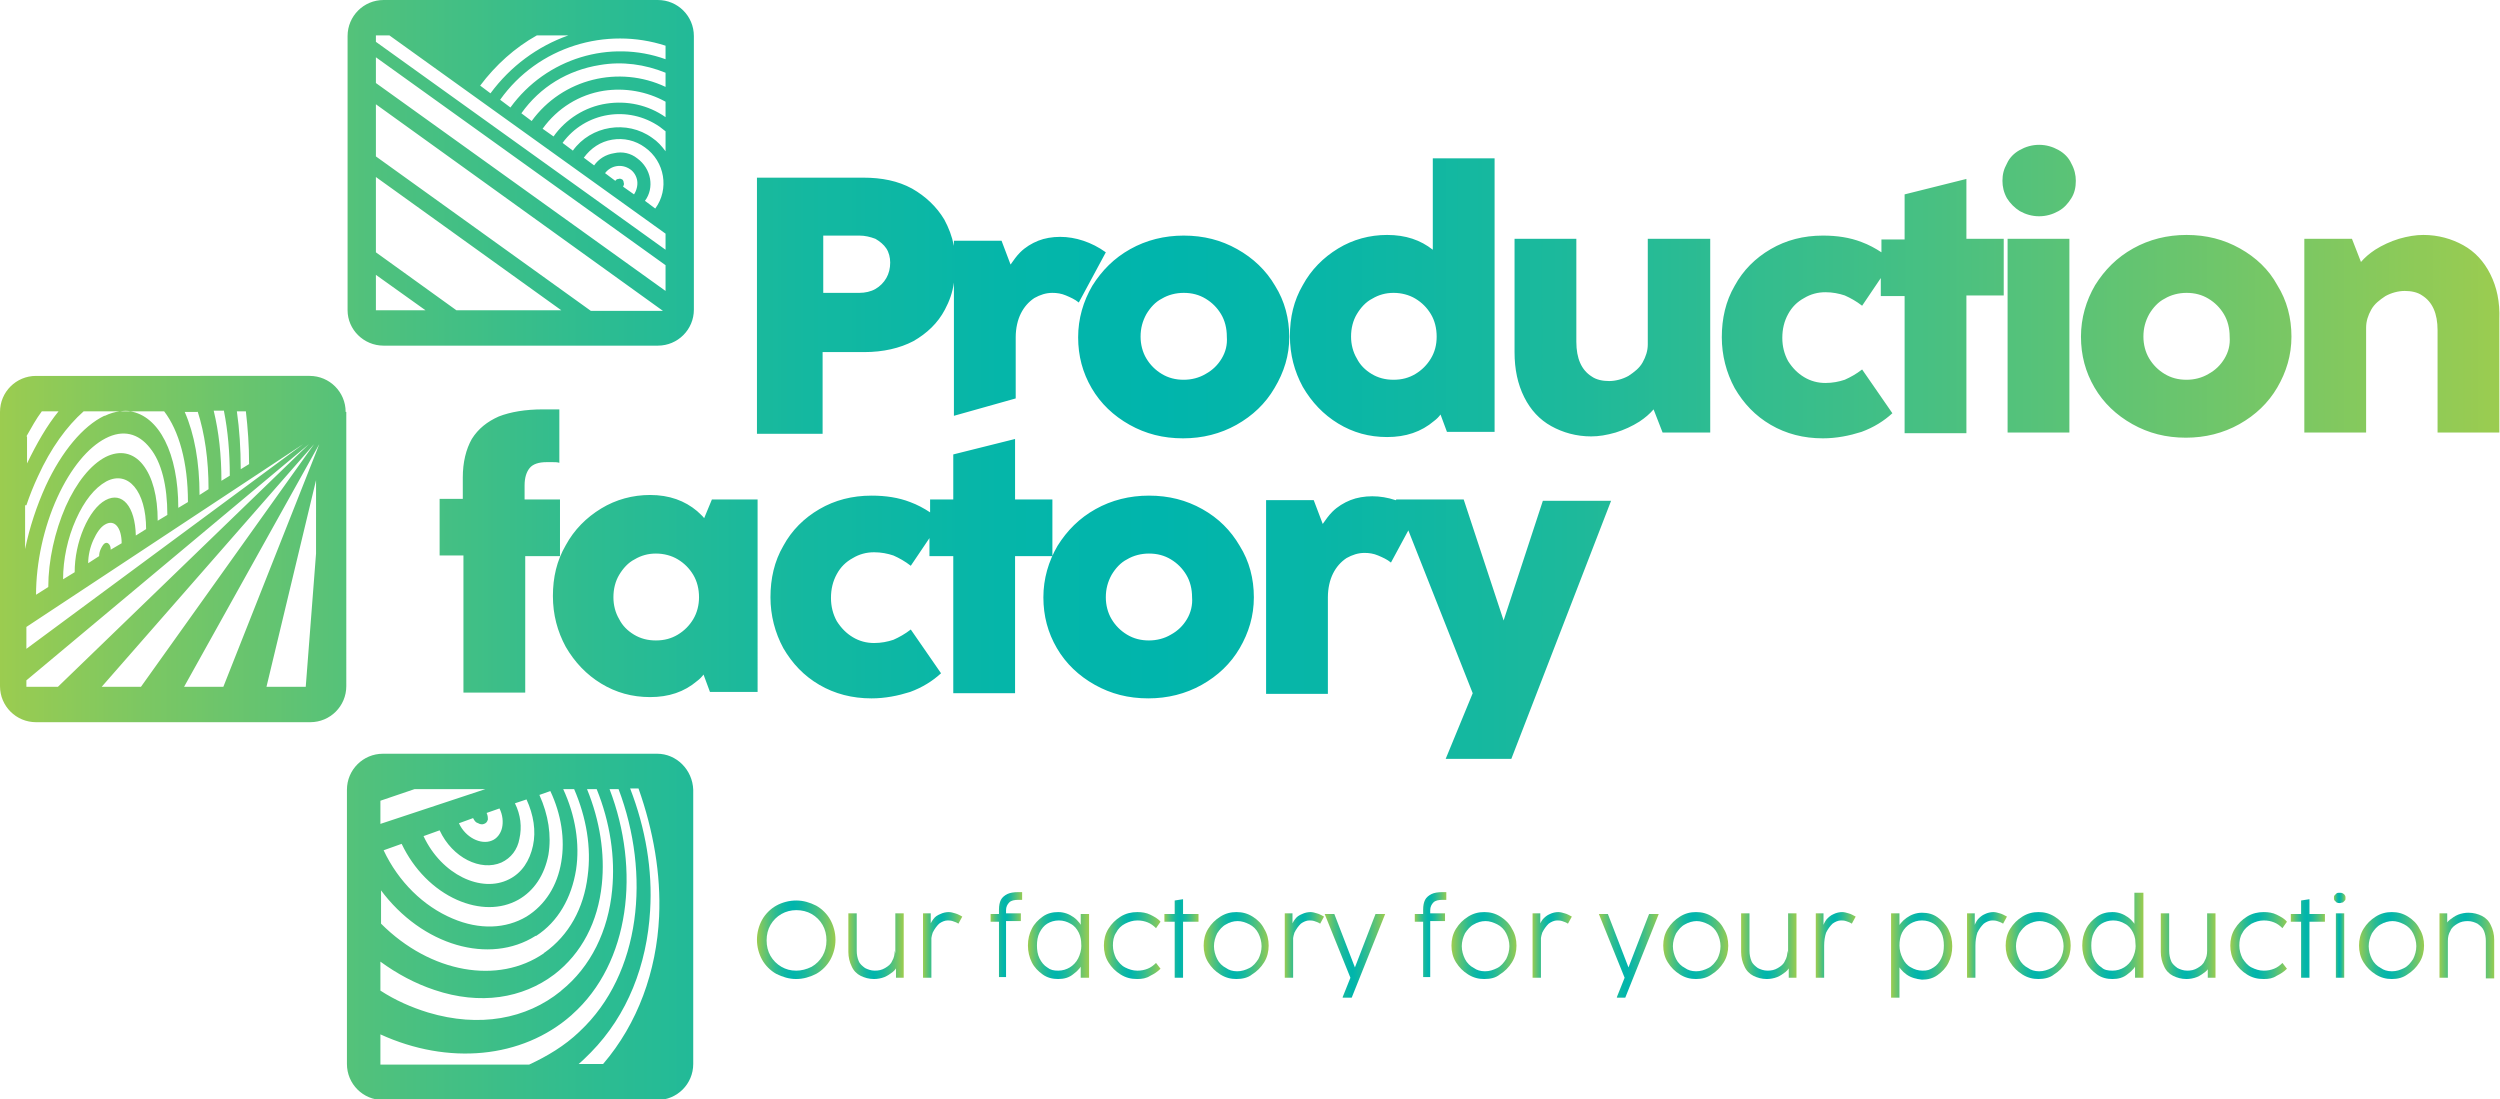 <svg xmlns="http://www.w3.org/2000/svg" xmlns:xlink="http://www.w3.org/1999/xlink" id="Calque_1" x="0px" y="0px" viewBox="0 0 388.4 170.8" style="enable-background:new 0 0 388.4 170.8;" xml:space="preserve">
<style type="text/css">
	.st0{fill:url(#SVGID_1_);}
	.st1{fill:url(#SVGID_2_);}
	.st2{fill:url(#SVGID_3_);}
	.st3{fill:url(#SVGID_4_);}
	.st4{fill:url(#SVGID_5_);}
	.st5{fill:url(#SVGID_6_);}
	.st6{fill:url(#SVGID_7_);}
	.st7{fill:url(#SVGID_8_);}
	.st8{fill:url(#SVGID_9_);}
	.st9{fill:url(#SVGID_10_);}
	.st10{fill:url(#SVGID_11_);}
	.st11{fill:url(#SVGID_12_);}
	.st12{fill:url(#SVGID_13_);}
	.st13{fill:url(#SVGID_14_);}
	.st14{fill:url(#SVGID_15_);}
	.st15{fill:url(#SVGID_16_);}
	.st16{fill:url(#SVGID_17_);}
	.st17{fill:url(#SVGID_18_);}
	.st18{fill:url(#SVGID_19_);}
	.st19{fill:url(#SVGID_20_);}
	.st20{fill:url(#SVGID_21_);}
	.st21{fill:url(#SVGID_22_);}
	.st22{fill:url(#SVGID_23_);}
	.st23{fill:url(#SVGID_24_);}
	.st24{fill:url(#SVGID_25_);}
	.st25{fill:url(#SVGID_26_);}
	.st26{fill:url(#SVGID_27_);}
	.st27{fill:url(#SVGID_28_);}
</style>
<g>
	<g>
		<linearGradient id="SVGID_1_" gradientUnits="userSpaceOnUse" x1="0" y1="85.423" x2="388.403" y2="85.423">
			<stop offset="0" style="stop-color:#9BCC50"></stop>
			<stop offset="5.897012e-02" style="stop-color:#7BC763"></stop>
			<stop offset="0.151" style="stop-color:#4FC17D"></stop>
			<stop offset="0.239" style="stop-color:#2DBC91"></stop>
			<stop offset="0.323" style="stop-color:#14B8A0"></stop>
			<stop offset="0.4" style="stop-color:#05B6A9"></stop>
			<stop offset="0.463" style="stop-color:#00B5AC"></stop>
			<stop offset="0.528" style="stop-color:#08B6A7"></stop>
			<stop offset="0.629" style="stop-color:#1DB99B"></stop>
			<stop offset="0.752" style="stop-color:#41BF86"></stop>
			<stop offset="0.893" style="stop-color:#71C669"></stop>
			<stop offset="1" style="stop-color:#9BCC50"></stop>
		</linearGradient>
		<path class="st0" d="M311.9,67.2h9.6V37.1h-9.6V67.2z M305.5,27.8l-9.6,2.4v7h-3.6v2c-0.9-0.6-2-1.2-3.1-1.6c-1.8-0.7-3.8-1-6-1    c-3,0-5.7,0.7-8.1,2.1c-2.4,1.4-4.3,3.3-5.6,5.7c-1.4,2.4-2,5.1-2,8c0,2.8,0.7,5.5,2,7.9c1.4,2.4,3.2,4.3,5.6,5.7    c2.4,1.4,5.1,2.1,8.1,2.1c2.1,0,4.1-0.4,6-1c1.9-0.7,3.5-1.7,4.8-2.9l-4.7-6.8c-0.9,0.7-1.8,1.2-2.7,1.6c-0.9,0.3-1.9,0.5-3,0.5    c-1.2,0-2.3-0.3-3.3-0.9c-1-0.6-1.8-1.4-2.5-2.5c-0.6-1.1-0.9-2.3-0.9-3.6c0-1.4,0.3-2.6,0.9-3.7c0.6-1.1,1.4-1.9,2.5-2.5    c1-0.6,2.1-0.9,3.3-0.9c1.1,0,2.1,0.2,3,0.5c0.9,0.4,1.8,0.9,2.7,1.6l2.9-4.3v2.8h3.7v21.3h9.6V45.9h5.8v-8.8h-5.8V27.8z     M386.9,42.6c-1-2-2.4-3.5-4.2-4.5c-1.8-1-3.9-1.6-6.2-1.6c-1.2,0-2.4,0.2-3.8,0.6c-1.3,0.4-2.6,1-3.7,1.7    c-0.9,0.6-1.6,1.2-2.2,1.9l-1.4-3.6H358v30.1h9.6V50.9c0-1,0.3-1.9,0.8-2.8c0.5-0.9,1.3-1.5,2.2-2.1c0.9-0.5,2-0.8,3-0.8    c1,0,2,0.2,2.7,0.7c0.8,0.5,1.4,1.2,1.8,2.1c0.4,0.9,0.6,2,0.6,3.3v15.9h9.6V49.6C388.4,46.9,387.9,44.6,386.9,42.6z M127.9,54.7    h6.4c2.9,0,5.5-0.6,7.6-1.7c2.1-1.2,3.8-2.8,4.9-4.9c0.7-1.3,1.2-2.7,1.4-4.2v20.7l9.6-2.7v-9.5c0-1.4,0.3-2.7,0.8-3.7    c0.5-1,1.2-1.8,2.1-2.4c0.9-0.5,1.8-0.8,2.8-0.8c0.7,0,1.4,0.1,2.1,0.4c0.7,0.3,1.4,0.6,2,1.1l4.2-7.8c-1.1-0.8-2.3-1.4-3.5-1.8    c-1.2-0.4-2.4-0.6-3.6-0.6c-1.2,0-2.4,0.2-3.4,0.6c-1,0.4-2,1-2.8,1.8c-0.6,0.6-1,1.2-1.5,1.9l-1.4-3.7h-7.4v0.8    c-0.3-1.5-0.8-2.8-1.5-4.1c-1.2-2-2.9-3.6-5-4.8c-2.2-1.2-4.7-1.7-7.6-1.7h-16.5v39.8h10.2V54.7z M127.9,36.6h5.6    c0.9,0,1.7,0.2,2.5,0.5c0.7,0.4,1.3,0.9,1.7,1.5s0.6,1.4,0.6,2.2c0,0.9-0.2,1.7-0.6,2.4c-0.4,0.7-1,1.3-1.7,1.7    c-0.7,0.4-1.6,0.6-2.5,0.6h-5.6V36.6z M207.9,65.8c2.3,1.4,4.8,2.1,7.6,2.1c2.9,0,5.3-0.8,7.3-2.5c0.4-0.3,0.7-0.6,1-1l1,2.7h7.4    V24.6h-9.6v14.2c-1.9-1.5-4.2-2.3-7.1-2.3c-2.7,0-5.3,0.7-7.6,2.1c-2.3,1.4-4.2,3.3-5.5,5.7c-1.4,2.4-2,5-2,7.9    c0,2.9,0.7,5.5,2,7.9C203.8,62.5,205.6,64.4,207.9,65.8z M210.8,48.8c0.6-1,1.4-1.9,2.4-2.4c1-0.6,2.1-0.9,3.3-0.9    c1.2,0,2.4,0.3,3.4,0.9c1,0.6,1.8,1.4,2.4,2.4c0.6,1,0.9,2.2,0.9,3.5c0,1.3-0.3,2.4-0.9,3.4c-0.6,1-1.4,1.8-2.4,2.4    c-1,0.6-2.1,0.9-3.4,0.9c-1.3,0-2.4-0.3-3.4-0.9c-1-0.6-1.8-1.4-2.3-2.4c-0.6-1-0.9-2.2-0.9-3.4C209.9,51,210.2,49.8,210.8,48.8z     M319.8,23.3c-0.9-0.5-1.9-0.8-3-0.8c-1.1,0-2.1,0.3-3,0.8c-0.9,0.5-1.6,1.2-2,2.1c-0.5,0.9-0.7,1.7-0.7,2.7    c0,0.9,0.2,1.8,0.7,2.7c0.5,0.8,1.2,1.5,2,2c0.9,0.5,1.9,0.8,3,0.8c1.1,0,2.1-0.3,3-0.8c0.9-0.5,1.5-1.2,2-2    c0.5-0.8,0.7-1.7,0.7-2.7c0-0.9-0.2-1.8-0.7-2.7C321.4,24.5,320.7,23.8,319.8,23.3z M256,53.5c0,1-0.3,1.9-0.8,2.8    c-0.5,0.9-1.3,1.5-2.2,2.1c-0.9,0.5-2,0.8-3,0.8c-1,0-2-0.2-2.7-0.7c-0.8-0.5-1.4-1.2-1.8-2.1c-0.4-0.9-0.6-2-0.6-3.3V37.1h-9.6    v17.6c0,2.7,0.5,5,1.5,7c1,2,2.4,3.5,4.2,4.5c1.8,1,3.9,1.6,6.2,1.6c1.2,0,2.4-0.2,3.8-0.6c1.3-0.4,2.6-1,3.7-1.7    c0.9-0.6,1.6-1.2,2.2-1.9l1.4,3.6h7.4V37.1H256V53.5z M348,38.6c-2.5-1.4-5.2-2.1-8.3-2.1c-3,0-5.8,0.7-8.3,2.1    c-2.5,1.4-4.4,3.3-5.9,5.7c-1.4,2.4-2.2,5.1-2.2,8c0,2.9,0.7,5.5,2.1,7.9c1.4,2.4,3.4,4.3,5.9,5.7c2.5,1.4,5.2,2.1,8.3,2.1    c3,0,5.8-0.7,8.3-2.1c2.5-1.4,4.5-3.3,5.9-5.7c1.4-2.4,2.2-5,2.2-7.9c0-2.9-0.7-5.6-2.2-8C352.5,41.9,350.5,40,348,38.6z     M345.6,55.7c-0.6,1-1.4,1.8-2.5,2.4c-1,0.6-2.2,0.9-3.4,0.9c-1.3,0-2.4-0.3-3.4-0.9c-1-0.6-1.8-1.4-2.4-2.4    c-0.6-1-0.9-2.2-0.9-3.4c0-1.3,0.3-2.4,0.9-3.5c0.6-1,1.4-1.9,2.4-2.4c1-0.6,2.2-0.9,3.4-0.9c1.3,0,2.4,0.3,3.4,0.9    c1,0.6,1.8,1.4,2.4,2.4c0.6,1,0.9,2.2,0.9,3.5C346.5,53.6,346.2,54.7,345.6,55.7z M81.6,107.7V86.4h5.4v-8.8h-5.5v-2.2    c0-1.2,0.3-2.1,0.8-2.7c0.5-0.6,1.4-0.9,2.6-0.9c0.3,0,0.6,0,1,0c0.3,0,0.7,0,1,0.1v-8.3c-0.5,0-0.9,0-1.2,0c-0.3,0-0.8,0-1.3,0    c-2.8,0-5.1,0.4-6.9,1.1c-1.8,0.8-3.2,1.9-4.2,3.5c-0.9,1.6-1.4,3.6-1.4,6v3.3h-3.6v8.8H72v21.3H81.6z M59.6,53.7h42.6    c3.1,0,5.6-2.5,5.6-5.6V5.6c0-3.1-2.5-5.6-5.6-5.6H59.6C56.5,0,54,2.5,54,5.6v42.6C54,51.2,56.5,53.7,59.6,53.7z M103.4,33.7    L103.4,33.7C103.4,33.7,103.4,33.7,103.4,33.7L103.4,33.7z M103.4,23.5c-0.6-0.8-1.2-1.5-2.1-2.1c-3.9-2.8-9.5-1.9-12.3,2    l-1.6-1.2c3.5-4.8,10.2-5.9,15.1-2.5c0.3,0.2,0.6,0.5,0.9,0.7V23.5z M99,24.6c-1-0.8-2.3-1.1-3.6-0.8c-1.3,0.2-2.4,0.9-3.1,1.9    l-1.6-1.2c1.1-1.5,2.6-2.5,4.4-2.8c1.8-0.3,3.6,0.1,5.1,1.2c3.1,2.2,3.8,6.5,1.6,9.5l-1.6-1.2C101.7,29.2,101.2,26.2,99,24.6z     M96.7,27.9c-0.2-0.1-0.4-0.2-0.6-0.1c-0.2,0-0.4,0.1-0.5,0.3l-1.6-1.2c0.9-1.2,2.6-1.5,3.9-0.6c0.6,0.4,1,1.1,1.1,1.8    c0.1,0.7-0.1,1.5-0.5,2.1L96.8,29c0.1-0.2,0.2-0.4,0.1-0.6C96.9,28.2,96.8,28,96.7,27.9z M103.4,18.2c-2.7-1.9-6-2.6-9.2-2.1    c-3.3,0.5-6.3,2.4-8.2,5.1L84.3,20c2.3-3.2,5.7-5.3,9.5-5.9c3.3-0.5,6.7,0.1,9.6,1.7V18.2z M103.4,13.5c-7.2-3.4-16-1.3-20.8,5.3    L81,17.6c2.9-4.1,7.2-6.7,12.2-7.5c3.5-0.6,7-0.1,10.2,1.2V13.5z M103.4,7.1v2.1c-8.6-3.1-18.5-0.2-24.1,7.5l-1.6-1.2    C83.6,7.2,94.2,4.1,103.4,7.1z M83.4,5.5h4.9c-4.8,1.7-9,4.8-12.1,9l-1.6-1.2C77,10.1,80,7.4,83.4,5.5z M58.4,5.5h2.1l42.9,30.8    v2.5l-45-32.3V5.5z M58.4,8.9l45,32.3v4l-45-32.3V8.9z M58.4,16.2l44.6,32.1H91.8l-33.4-24V16.2z M58.4,27.5l28.8,20.7H70.9    l-12.5-9V27.5z M58.4,42.7l7.7,5.5h-7.7V42.7z M102.1,117.1H59.5c-3.1,0-5.6,2.5-5.6,5.6v42.6c0,3.1,2.5,5.6,5.6,5.6h42.6    c3.1,0,5.6-2.5,5.6-5.6v-42.6C107.6,119.6,105.1,117.1,102.1,117.1z M85.5,122.9c1.7,3.6,2.3,7.5,1.7,11c-0.6,3.7-2.5,6.7-5.4,8.5    c-3.2,1.9-7.3,2.1-11.5,0.3c-4.5-1.9-8.4-5.7-10.7-10.6l2.8-1c1.9,4,5,7.1,8.6,8.7c3.4,1.5,6.8,1.5,9.5,0c2.5-1.4,4.1-3.9,4.7-7    c0.5-3,0-6.2-1.4-9.3L85.5,122.9z M80,124.8l1.8-0.6c1.1,2.4,1.5,4.9,1,7.2c-0.5,2.3-1.7,4.2-3.7,5.2c0,0,0,0,0,0    c-4.3,2.2-10.5-0.7-13.3-6.7l2.5-0.9c2,4.3,6.4,6.4,9.6,5c0,0,0,0,0,0c1.5-0.7,2.5-2,2.8-3.7C81.1,128.5,80.9,126.6,80,124.8z     M75.6,126.3l2-0.7c0.5,1,0.6,2.1,0.4,3c-0.2,0.9-0.8,1.7-1.6,2c-1.7,0.7-4.1-0.5-5.1-2.7l2.2-0.8c0.2,0.4,0.4,0.7,0.8,0.8    c0.3,0.2,0.7,0.2,0.9,0.1c0.3-0.1,0.5-0.3,0.6-0.7C75.8,127.1,75.8,126.7,75.6,126.3z M59.1,124.4l5.3-1.8h11L59.1,128V124.4z     M59.1,138.2c6.5,8.8,17,11.7,24.1,7.2c0,0,0,0,0.1,0c3.4-2.2,5.5-5.9,6.2-10.3c0.6-4-0.1-8.4-2-12.5h1.7    c1.9,4.4,2.7,9.1,2.1,13.5c-0.6,5-2.9,9.2-6.7,11.9c0,0-0.1,0-0.1,0.1c-7.1,4.9-17.6,3.1-25.3-4.6V138.2z M59.1,149.4    c2.6,1.9,5.4,3.4,8.4,4.4c7.1,2.4,13.7,1.3,18.6-2.4c4.3-3.3,6.8-8.2,7.4-14c0.5-4.8-0.3-9.9-2.3-14.8h1.5    c2.1,5.2,2.9,10.6,2.4,15.7c-0.6,6.3-3.3,11.9-7.9,15.6c0,0-0.1,0.1-0.1,0.1c-5.3,4.3-12.6,5.7-20.6,3.3c-2.6-0.8-5.1-1.9-7.4-3.4    V149.4z M59.1,165.3v-4.6c10.5,4.8,22,3.8,29.7-3c0,0,0.1-0.1,0.1-0.1c9-8,10.6-22.5,5.8-35h1.4c5,13.2,3.5,28.7-6,37.6    c0,0-0.1,0.1-0.1,0.1c-2.3,2.2-5,3.8-7.8,5.1H59.1z M102.4,142.4c-0.4,8.5-3.3,16.6-8.7,22.9h-3.8c0.6-0.5,1.2-1.1,1.8-1.7    c0,0,0.1-0.1,0.1-0.1c5.7-5.8,8.7-13.6,9.2-22c0.4-6.3-0.7-12.8-3.1-19h1.3C101.5,129,102.7,135.8,102.4,142.4z M53.7,64    c0-3.1-2.5-5.6-5.6-5.6H5.6C2.5,58.4,0,60.9,0,64v42.6c0,3.1,2.5,5.6,5.6,5.6h42.6c3.1,0,5.6-2.5,5.6-5.6V64z M38.2,63.9    c0.3,2.6,0.5,5.3,0.5,8.2l-1.3,0.8c0-3.2-0.2-6.2-0.6-9H38.2z M34.8,63.9c0.6,3,0.9,6.4,0.9,10l-1.3,0.8c0-4-0.4-7.6-1.2-10.9    H34.8z M30.7,63.9c1.1,3.4,1.7,7.5,1.7,12.1L31,76.9c0-5.1-0.8-9.5-2.3-12.9H30.7z M4.1,67.8c0.8-1.4,1.5-2.7,2.4-3.9h2.6    c-1.8,2.2-3.4,5-4.9,8.1c0,0,0,0.1,0,0.1V67.8z M4.1,78.5c0.5-1.5,1.1-3,1.8-4.5c2-4.4,4.5-7.8,7.1-10.1h5.7    c0.6-0.1,1.1-0.1,1.6,0h5.2c2.3,3,3.7,7.9,3.7,14.1l-1.5,0.9c0-8.5-3-14.3-7.5-15h-1.6c-0.7,0.1-1.5,0.3-2.3,0.7c0,0,0,0-0.1,0    c-3.3,1.6-6.6,5.5-9.1,10.9c-1.4,3.1-2.5,6.4-3.2,9.8V78.5z M16.4,77.7C16.4,77.7,16.4,77.7,16.4,77.7c-1.3,0.7-2.5,2.3-3.4,4.4    c-0.9,2.1-1.4,4.5-1.4,6.8l-1.8,1.1c0-3.1,0.7-6.4,2-9.3c1.3-2.9,2.9-4.9,4.7-5.9c0,0,0,0,0,0c3.4-1.8,6.2,1.5,6.2,7.4l-1.6,1    C21,78.7,19,76.3,16.4,77.7z M18.9,84.4l-1.7,1c0-0.4-0.1-0.7-0.3-0.9c-0.2-0.2-0.4-0.2-0.6-0.1c-0.2,0.1-0.4,0.4-0.6,0.8    c-0.2,0.4-0.3,0.8-0.3,1.2l-1.7,1.1c0-1.2,0.3-2.5,0.8-3.6c0.5-1.1,1.1-2,1.8-2.4C17.8,80.6,18.9,82,18.9,84.4z M22.2,72.2    c-1.5-1.9-3.6-2.3-5.8-1.2c-2.3,1.2-4.5,3.9-6.2,7.7c-1.7,3.9-2.7,8.4-2.7,12.5l-1.9,1.2c0-5,1.2-10.5,3.3-15.1    c2.1-4.6,4.8-7.8,7.5-9.2c2.7-1.4,5.1-0.8,6.9,1.5C25.1,71.8,26,75.5,26,80l-1.5,0.9C24.5,77.1,23.7,74.1,22.2,72.2z M4.1,97.4    l43-28.4v0l-43,31.8V97.4z M4.1,106.7v-1L48,69l0,0L9,106.7H4.1z M15.8,106.7l33-37.7v0l-26.9,37.7H15.8z M49.1,86l-1.6,20.7h-6.1    l7.7-32.1V86z M49.6,69l-0.5,1.3l-14.4,36.4h-6.1l20.5-36.8L49.6,69L49.6,69z M233.6,96.4l-6.2-18.8h-10.5l0,0.1c0,0-0.1,0-0.1,0    c-1.2-0.4-2.4-0.6-3.6-0.6c-1.2,0-2.4,0.2-3.4,0.6c-1,0.4-2,1-2.8,1.8c-0.6,0.6-1,1.2-1.5,1.9l-1.4-3.7h-7.4v30.1h9.6v-15    c0-1.4,0.3-2.7,0.8-3.7c0.5-1,1.2-1.8,2.1-2.4c0.9-0.5,1.8-0.8,2.8-0.8c0.7,0,1.4,0.1,2.1,0.4c0.7,0.3,1.4,0.6,2,1.1l2.7-5    l10,25.3l-4.2,10.2h10.2l15.5-40.1h-10.6L233.6,96.4z M200.3,52.4c0-2.9-0.7-5.6-2.2-8c-1.4-2.4-3.4-4.3-5.9-5.7    c-2.5-1.4-5.2-2.1-8.3-2.1c-3,0-5.8,0.7-8.3,2.1c-2.5,1.4-4.4,3.3-5.9,5.7c-1.4,2.4-2.2,5.1-2.2,8c0,2.9,0.7,5.5,2.1,7.9    c1.4,2.4,3.4,4.3,5.9,5.7c2.5,1.4,5.2,2.1,8.3,2.1c3,0,5.8-0.7,8.3-2.1c2.5-1.4,4.5-3.3,5.9-5.7C199.5,57.8,200.3,55.2,200.3,52.4    z M189.8,55.7c-0.6,1-1.4,1.8-2.5,2.4c-1,0.6-2.2,0.9-3.4,0.9c-1.3,0-2.4-0.3-3.4-0.9c-1-0.6-1.8-1.4-2.4-2.4s-0.9-2.2-0.9-3.4    c0-1.3,0.3-2.4,0.9-3.5c0.6-1,1.4-1.9,2.4-2.4c1-0.6,2.2-0.9,3.4-0.9c1.3,0,2.4,0.3,3.4,0.9c1,0.6,1.8,1.4,2.4,2.4    c0.6,1,0.9,2.2,0.9,3.5C190.7,53.6,190.4,54.7,189.8,55.7z M186.8,79.1c-2.5-1.4-5.2-2.1-8.3-2.1c-3,0-5.8,0.7-8.3,2.1    c-2.5,1.4-4.4,3.3-5.9,5.7c-1.4,2.4-2.2,5.1-2.2,8c0,2.9,0.7,5.5,2.1,7.9c1.4,2.4,3.4,4.3,5.9,5.7c2.5,1.4,5.2,2.1,8.3,2.1    c3,0,5.8-0.7,8.3-2.1c2.5-1.4,4.5-3.3,5.9-5.7c1.4-2.4,2.2-5,2.2-7.9c0-2.9-0.7-5.6-2.2-8C191.2,82.4,189.3,80.5,186.8,79.1z     M184.4,96.2c-0.6,1-1.4,1.8-2.5,2.4c-1,0.6-2.2,0.9-3.4,0.9c-1.3,0-2.4-0.3-3.4-0.9c-1-0.6-1.8-1.4-2.4-2.4    c-0.6-1-0.9-2.2-0.9-3.4c0-1.3,0.3-2.4,0.9-3.5c0.6-1,1.4-1.9,2.4-2.4c1-0.6,2.2-0.9,3.4-0.9c1.3,0,2.4,0.3,3.4,0.9    c1,0.6,1.8,1.4,2.4,2.4c0.6,1,0.9,2.2,0.9,3.5C185.3,94,185,95.2,184.4,96.2z M109.4,80.5c-0.3-0.4-0.7-0.7-1.1-1.1    c-1.9-1.6-4.3-2.5-7.3-2.5c-2.7,0-5.3,0.7-7.6,2.1c-2.3,1.4-4.2,3.3-5.5,5.7c-1.4,2.4-2,5-2,7.9c0,2.9,0.7,5.5,2,7.9    c1.4,2.4,3.2,4.3,5.5,5.7c2.3,1.4,4.8,2.1,7.6,2.1c2.9,0,5.3-0.8,7.3-2.5c0.4-0.3,0.7-0.6,1-1l1,2.7h7.4V77.6h-7.1L109.4,80.5z     M107.7,96.2c-0.6,1-1.4,1.8-2.4,2.4c-1,0.6-2.1,0.9-3.4,0.9c-1.3,0-2.4-0.3-3.4-0.9c-1-0.6-1.8-1.4-2.3-2.4    c-0.6-1-0.9-2.2-0.9-3.4c0-1.3,0.3-2.5,0.9-3.5c0.6-1,1.4-1.9,2.4-2.4c1-0.6,2.1-0.9,3.3-0.9c1.2,0,2.4,0.3,3.4,0.9    c1,0.6,1.8,1.4,2.4,2.4c0.6,1,0.9,2.2,0.9,3.5C108.6,94,108.3,95.2,107.7,96.2z M163.5,77.6h-5.8v-9.4l-9.6,2.4v7h-3.6v2    c-0.9-0.6-2-1.2-3.1-1.6c-1.8-0.7-3.8-1-6-1c-3,0-5.7,0.7-8.1,2.1c-2.4,1.4-4.3,3.3-5.6,5.7c-1.4,2.4-2,5.1-2,8    c0,2.8,0.7,5.5,2,7.9c1.4,2.4,3.2,4.3,5.6,5.7c2.4,1.4,5.1,2.1,8.1,2.1c2.1,0,4.1-0.4,6-1c1.9-0.7,3.5-1.7,4.8-2.9l-4.7-6.8    c-0.9,0.7-1.8,1.2-2.7,1.6c-0.9,0.3-1.9,0.5-3,0.5c-1.2,0-2.3-0.3-3.3-0.9c-1-0.6-1.8-1.4-2.5-2.5c-0.6-1.1-0.9-2.3-0.9-3.6    c0-1.4,0.3-2.6,0.9-3.7c0.6-1.1,1.4-1.9,2.5-2.5c1-0.6,2.1-0.9,3.3-0.9c1.1,0,2.1,0.2,3,0.5c0.9,0.4,1.8,0.9,2.7,1.6l2.9-4.3v2.8    h3.7v21.3h9.6V86.4h5.8V77.6z"></path>
		<g>
			<g>
				<linearGradient id="SVGID_2_" gradientUnits="userSpaceOnUse" x1="117.597" y1="145.991" x2="129.788" y2="145.991">
					<stop offset="0" style="stop-color:#9BCC50"></stop>
					<stop offset="5.897012e-02" style="stop-color:#7BC763"></stop>
					<stop offset="0.151" style="stop-color:#4FC17D"></stop>
					<stop offset="0.239" style="stop-color:#2DBC91"></stop>
					<stop offset="0.323" style="stop-color:#14B8A0"></stop>
					<stop offset="0.4" style="stop-color:#05B6A9"></stop>
					<stop offset="0.463" style="stop-color:#00B5AC"></stop>
					<stop offset="0.528" style="stop-color:#08B6A7"></stop>
					<stop offset="0.629" style="stop-color:#1DB99B"></stop>
					<stop offset="0.752" style="stop-color:#41BF86"></stop>
					<stop offset="0.893" style="stop-color:#71C669"></stop>
					<stop offset="1" style="stop-color:#9BCC50"></stop>
				</linearGradient>
				<path class="st1" d="M123.7,152.1c-1.1,0-2.1-0.3-3.1-0.8c-0.9-0.5-1.7-1.3-2.2-2.2c-0.5-0.9-0.8-2-0.8-3.1      c0-1.1,0.3-2.2,0.8-3.1c0.5-0.9,1.3-1.7,2.2-2.2c0.9-0.5,2-0.8,3.1-0.8c1.1,0,2.1,0.3,3.1,0.8c0.9,0.5,1.7,1.3,2.2,2.2      c0.5,0.9,0.8,2,0.8,3.1c0,1.1-0.3,2.2-0.8,3.1c-0.5,0.9-1.3,1.7-2.2,2.2C125.8,151.8,124.8,152.1,123.7,152.1z M123.7,150.8      c0.8,0,1.6-0.2,2.4-0.6c0.7-0.4,1.3-1,1.7-1.7c0.4-0.7,0.6-1.5,0.6-2.4s-0.2-1.7-0.6-2.4c-0.4-0.7-1-1.3-1.7-1.7      c-0.7-0.4-1.5-0.6-2.4-0.6c-0.8,0-1.6,0.2-2.3,0.6c-0.7,0.4-1.3,1-1.7,1.7c-0.4,0.7-0.6,1.5-0.6,2.4s0.2,1.7,0.6,2.4      c0.4,0.7,1,1.3,1.7,1.7C122.1,150.6,122.8,150.8,123.7,150.8z"></path>
				<linearGradient id="SVGID_3_" gradientUnits="userSpaceOnUse" x1="131.761" y1="147.019" x2="140.369" y2="147.019">
					<stop offset="0" style="stop-color:#9BCC50"></stop>
					<stop offset="5.897012e-02" style="stop-color:#7BC763"></stop>
					<stop offset="0.151" style="stop-color:#4FC17D"></stop>
					<stop offset="0.239" style="stop-color:#2DBC91"></stop>
					<stop offset="0.323" style="stop-color:#14B8A0"></stop>
					<stop offset="0.4" style="stop-color:#05B6A9"></stop>
					<stop offset="0.463" style="stop-color:#00B5AC"></stop>
					<stop offset="0.528" style="stop-color:#08B6A7"></stop>
					<stop offset="0.629" style="stop-color:#1DB99B"></stop>
					<stop offset="0.752" style="stop-color:#41BF86"></stop>
					<stop offset="0.893" style="stop-color:#71C669"></stop>
					<stop offset="1" style="stop-color:#9BCC50"></stop>
				</linearGradient>
				<path class="st2" d="M139.5,149.9c-0.2,0.4-0.4,0.8-0.8,1.1c-0.4,0.3-0.8,0.6-1.3,0.8c-0.5,0.2-1.1,0.3-1.6,0.3      c-0.8,0-1.5-0.2-2.1-0.5c-0.6-0.3-1.1-0.8-1.4-1.5c-0.3-0.6-0.5-1.4-0.5-2.2v-6h1.3v5.8c0,0.6,0.1,1.1,0.3,1.6      c0.2,0.5,0.6,0.8,1,1.1c0.4,0.2,0.9,0.4,1.5,0.4c0.6,0,1.1-0.1,1.6-0.4c0.5-0.3,0.9-0.6,1.1-1.1c0.3-0.5,0.4-1,0.4-1.6      L139.5,149.9z M140.4,141.9v10h-1.2v-2.6l-0.1-0.6v-6.8H140.4z"></path>
				<linearGradient id="SVGID_4_" gradientUnits="userSpaceOnUse" x1="143.388" y1="146.842" x2="149.559" y2="146.842">
					<stop offset="0" style="stop-color:#9BCC50"></stop>
					<stop offset="5.897012e-02" style="stop-color:#7BC763"></stop>
					<stop offset="0.151" style="stop-color:#4FC17D"></stop>
					<stop offset="0.239" style="stop-color:#2DBC91"></stop>
					<stop offset="0.323" style="stop-color:#14B8A0"></stop>
					<stop offset="0.4" style="stop-color:#05B6A9"></stop>
					<stop offset="0.463" style="stop-color:#00B5AC"></stop>
					<stop offset="0.528" style="stop-color:#08B6A7"></stop>
					<stop offset="0.629" style="stop-color:#1DB99B"></stop>
					<stop offset="0.752" style="stop-color:#41BF86"></stop>
					<stop offset="0.893" style="stop-color:#71C669"></stop>
					<stop offset="1" style="stop-color:#9BCC50"></stop>
				</linearGradient>
				<path class="st3" d="M143.4,151.9v-10h1.2v2.6l0.1,0.6v6.8H143.4z M144.4,144c0.1-0.4,0.3-0.8,0.6-1.2s0.6-0.6,1.1-0.8      c0.4-0.2,0.9-0.3,1.3-0.3c0.3,0,0.7,0.1,1,0.2c0.4,0.1,0.7,0.3,1.1,0.5l-0.6,1.1c-0.3-0.2-0.6-0.3-0.9-0.4      c-0.3-0.1-0.6-0.1-0.8-0.1c-0.4,0-0.9,0.2-1.3,0.5c-0.4,0.4-0.7,0.8-1,1.4c-0.2,0.6-0.3,1.3-0.3,2L144.4,144z"></path>
				<linearGradient id="SVGID_5_" gradientUnits="userSpaceOnUse" x1="153.85" y1="145.245" x2="158.85" y2="145.245">
					<stop offset="0" style="stop-color:#9BCC50"></stop>
					<stop offset="5.897012e-02" style="stop-color:#7BC763"></stop>
					<stop offset="0.151" style="stop-color:#4FC17D"></stop>
					<stop offset="0.239" style="stop-color:#2DBC91"></stop>
					<stop offset="0.323" style="stop-color:#14B8A0"></stop>
					<stop offset="0.4" style="stop-color:#05B6A9"></stop>
					<stop offset="0.463" style="stop-color:#00B5AC"></stop>
					<stop offset="0.528" style="stop-color:#08B6A7"></stop>
					<stop offset="0.629" style="stop-color:#1DB99B"></stop>
					<stop offset="0.752" style="stop-color:#41BF86"></stop>
					<stop offset="0.893" style="stop-color:#71C669"></stop>
					<stop offset="1" style="stop-color:#9BCC50"></stop>
				</linearGradient>
				<path class="st4" d="M155.2,151.9v-8.7h-1.3v-1.2h1.3v-0.7c0-0.6,0.1-1.1,0.3-1.5c0.2-0.4,0.6-0.7,1-0.9s1-0.3,1.7-0.3      c0.1,0,0.2,0,0.3,0c0.1,0,0.2,0,0.3,0v1.2c-0.1,0-0.2,0-0.3,0c-0.1,0-0.2,0-0.3,0c-0.6,0-1.1,0.1-1.4,0.4      c-0.3,0.3-0.5,0.7-0.5,1.2v0.5h2.3v1.2h-2.3v8.7H155.2z"></path>
				<linearGradient id="SVGID_6_" gradientUnits="userSpaceOnUse" x1="159.692" y1="146.944" x2="169.194" y2="146.944">
					<stop offset="0" style="stop-color:#9BCC50"></stop>
					<stop offset="5.897012e-02" style="stop-color:#7BC763"></stop>
					<stop offset="0.151" style="stop-color:#4FC17D"></stop>
					<stop offset="0.239" style="stop-color:#2DBC91"></stop>
					<stop offset="0.323" style="stop-color:#14B8A0"></stop>
					<stop offset="0.4" style="stop-color:#05B6A9"></stop>
					<stop offset="0.463" style="stop-color:#00B5AC"></stop>
					<stop offset="0.528" style="stop-color:#08B6A7"></stop>
					<stop offset="0.629" style="stop-color:#1DB99B"></stop>
					<stop offset="0.752" style="stop-color:#41BF86"></stop>
					<stop offset="0.893" style="stop-color:#71C669"></stop>
					<stop offset="1" style="stop-color:#9BCC50"></stop>
				</linearGradient>
				<path class="st5" d="M164.4,152.1c-0.9,0-1.7-0.2-2.4-0.7c-0.7-0.5-1.3-1.1-1.7-1.9s-0.6-1.7-0.6-2.6c0-1,0.2-1.8,0.6-2.6      c0.4-0.8,1-1.4,1.7-1.9c0.7-0.5,1.5-0.7,2.4-0.7c0.9,0,1.7,0.3,2.4,0.8c0.7,0.5,1.2,1.2,1.5,1.9c0.3,0.8,0.5,1.6,0.5,2.5      c0,0.9-0.2,1.7-0.5,2.5c-0.3,0.8-0.8,1.4-1.5,1.9C166.1,151.9,165.3,152.1,164.4,152.1z M164.4,150.8c0.7,0,1.3-0.2,1.8-0.5      c0.5-0.3,1-0.8,1.3-1.4c0.3-0.6,0.5-1.3,0.5-2c0-0.7-0.1-1.4-0.4-2c-0.3-0.6-0.7-1.1-1.3-1.4c-0.5-0.3-1.1-0.5-1.8-0.5      c-0.7,0-1.3,0.2-1.8,0.5c-0.5,0.3-0.9,0.8-1.2,1.4c-0.3,0.6-0.4,1.3-0.4,2c0,0.7,0.1,1.4,0.4,2c0.3,0.6,0.7,1.1,1.2,1.4      C163.2,150.7,163.7,150.8,164.4,150.8z M168,147.1l-0.1-2.3v-2.8h1.3v5.1H168z M169.2,146.2v5.7h-1.3v-2l0.4-3l0-2.4      L169.2,146.2z"></path>
				<linearGradient id="SVGID_7_" gradientUnits="userSpaceOnUse" x1="171.538" y1="146.956" x2="180.348" y2="146.956">
					<stop offset="0" style="stop-color:#9BCC50"></stop>
					<stop offset="5.897012e-02" style="stop-color:#7BC763"></stop>
					<stop offset="0.151" style="stop-color:#4FC17D"></stop>
					<stop offset="0.239" style="stop-color:#2DBC91"></stop>
					<stop offset="0.323" style="stop-color:#14B8A0"></stop>
					<stop offset="0.4" style="stop-color:#05B6A9"></stop>
					<stop offset="0.463" style="stop-color:#00B5AC"></stop>
					<stop offset="0.528" style="stop-color:#08B6A7"></stop>
					<stop offset="0.629" style="stop-color:#1DB99B"></stop>
					<stop offset="0.752" style="stop-color:#41BF86"></stop>
					<stop offset="0.893" style="stop-color:#71C669"></stop>
					<stop offset="1" style="stop-color:#9BCC50"></stop>
				</linearGradient>
				<path class="st6" d="M176.7,152.1c-1,0-1.8-0.2-2.6-0.7c-0.8-0.5-1.4-1.1-1.9-1.9c-0.5-0.8-0.7-1.7-0.7-2.6      c0-0.9,0.2-1.8,0.7-2.6c0.5-0.8,1.1-1.4,1.9-1.9c0.8-0.5,1.7-0.7,2.6-0.7c0.7,0,1.4,0.1,2,0.4s1.2,0.6,1.6,1.1l-0.7,1      c-0.4-0.4-0.8-0.7-1.3-0.9c-0.5-0.2-1-0.3-1.6-0.3c-0.7,0-1.3,0.2-1.9,0.5s-1.1,0.8-1.4,1.4c-0.4,0.6-0.5,1.3-0.5,2      c0,0.7,0.2,1.4,0.5,2c0.4,0.6,0.8,1.1,1.4,1.4c0.6,0.3,1.2,0.5,1.9,0.5c0.6,0,1.1-0.1,1.6-0.3c0.5-0.2,0.9-0.5,1.3-0.9l0.7,0.9      c-0.5,0.5-1,0.8-1.6,1.1C178.1,152,177.4,152.1,176.7,152.1z"></path>
				<linearGradient id="SVGID_8_" gradientUnits="userSpaceOnUse" x1="180.854" y1="145.793" x2="186.258" y2="145.793">
					<stop offset="0" style="stop-color:#9BCC50"></stop>
					<stop offset="5.897012e-02" style="stop-color:#7BC763"></stop>
					<stop offset="0.151" style="stop-color:#4FC17D"></stop>
					<stop offset="0.239" style="stop-color:#2DBC91"></stop>
					<stop offset="0.323" style="stop-color:#14B8A0"></stop>
					<stop offset="0.4" style="stop-color:#05B6A9"></stop>
					<stop offset="0.463" style="stop-color:#00B5AC"></stop>
					<stop offset="0.528" style="stop-color:#08B6A7"></stop>
					<stop offset="0.629" style="stop-color:#1DB99B"></stop>
					<stop offset="0.752" style="stop-color:#41BF86"></stop>
					<stop offset="0.893" style="stop-color:#71C669"></stop>
					<stop offset="1" style="stop-color:#9BCC50"></stop>
				</linearGradient>
				<path class="st7" d="M182.5,151.9v-8.7h-1.6v-1.2h1.6v-2.1l1.3-0.2v2.3h2.4v1.2h-2.4v8.7H182.5z"></path>
				<linearGradient id="SVGID_9_" gradientUnits="userSpaceOnUse" x1="187.101" y1="146.956" x2="197.21" y2="146.956">
					<stop offset="0" style="stop-color:#9BCC50"></stop>
					<stop offset="5.897012e-02" style="stop-color:#7BC763"></stop>
					<stop offset="0.151" style="stop-color:#4FC17D"></stop>
					<stop offset="0.239" style="stop-color:#2DBC91"></stop>
					<stop offset="0.323" style="stop-color:#14B8A0"></stop>
					<stop offset="0.4" style="stop-color:#05B6A9"></stop>
					<stop offset="0.463" style="stop-color:#00B5AC"></stop>
					<stop offset="0.528" style="stop-color:#08B6A7"></stop>
					<stop offset="0.629" style="stop-color:#1DB99B"></stop>
					<stop offset="0.752" style="stop-color:#41BF86"></stop>
					<stop offset="0.893" style="stop-color:#71C669"></stop>
					<stop offset="1" style="stop-color:#9BCC50"></stop>
				</linearGradient>
				<path class="st8" d="M192.1,152.1c-0.9,0-1.7-0.2-2.5-0.7c-0.8-0.5-1.4-1.1-1.9-1.9c-0.5-0.8-0.7-1.7-0.7-2.6      c0-0.9,0.2-1.8,0.7-2.6c0.5-0.8,1.1-1.4,1.9-1.9s1.6-0.7,2.5-0.7c0.9,0,1.7,0.2,2.5,0.7c0.8,0.5,1.4,1.1,1.8,1.9      c0.5,0.8,0.7,1.7,0.7,2.6c0,0.9-0.2,1.8-0.7,2.6c-0.5,0.8-1.1,1.4-1.9,1.9C193.9,151.9,193,152.1,192.1,152.1z M192.2,150.9      c0.7,0,1.3-0.2,1.9-0.5c0.6-0.3,1-0.8,1.4-1.4c0.3-0.6,0.5-1.3,0.5-2c0-0.7-0.2-1.4-0.5-2c-0.3-0.6-0.8-1.1-1.4-1.4      c-0.6-0.3-1.2-0.5-1.8-0.5c-0.7,0-1.3,0.2-1.8,0.5c-0.6,0.3-1,0.8-1.4,1.4c-0.3,0.6-0.5,1.3-0.5,2c0,0.7,0.2,1.4,0.5,2      c0.3,0.6,0.8,1.1,1.4,1.4C190.9,150.7,191.5,150.9,192.2,150.9z"></path>
				<linearGradient id="SVGID_10_" gradientUnits="userSpaceOnUse" x1="199.562" y1="146.842" x2="205.734" y2="146.842">
					<stop offset="0" style="stop-color:#9BCC50"></stop>
					<stop offset="5.897012e-02" style="stop-color:#7BC763"></stop>
					<stop offset="0.151" style="stop-color:#4FC17D"></stop>
					<stop offset="0.239" style="stop-color:#2DBC91"></stop>
					<stop offset="0.323" style="stop-color:#14B8A0"></stop>
					<stop offset="0.4" style="stop-color:#05B6A9"></stop>
					<stop offset="0.463" style="stop-color:#00B5AC"></stop>
					<stop offset="0.528" style="stop-color:#08B6A7"></stop>
					<stop offset="0.629" style="stop-color:#1DB99B"></stop>
					<stop offset="0.752" style="stop-color:#41BF86"></stop>
					<stop offset="0.893" style="stop-color:#71C669"></stop>
					<stop offset="1" style="stop-color:#9BCC50"></stop>
				</linearGradient>
				<path class="st9" d="M199.6,151.9v-10h1.2v2.6l0.1,0.6v6.8H199.6z M200.6,144c0.1-0.4,0.3-0.8,0.6-1.2s0.6-0.6,1.1-0.8      c0.4-0.2,0.9-0.3,1.3-0.3c0.3,0,0.7,0.1,1,0.2c0.4,0.1,0.7,0.3,1.1,0.5l-0.6,1.1c-0.3-0.2-0.6-0.3-0.9-0.4      c-0.3-0.1-0.6-0.1-0.8-0.1c-0.4,0-0.9,0.2-1.3,0.5c-0.4,0.4-0.7,0.8-1,1.4c-0.2,0.6-0.3,1.3-0.3,2L200.6,144z"></path>
				<linearGradient id="SVGID_11_" gradientUnits="userSpaceOnUse" x1="205.818" y1="148.428" x2="215.142" y2="148.428">
					<stop offset="0" style="stop-color:#9BCC50"></stop>
					<stop offset="5.897012e-02" style="stop-color:#7BC763"></stop>
					<stop offset="0.151" style="stop-color:#4FC17D"></stop>
					<stop offset="0.239" style="stop-color:#2DBC91"></stop>
					<stop offset="0.323" style="stop-color:#14B8A0"></stop>
					<stop offset="0.4" style="stop-color:#05B6A9"></stop>
					<stop offset="0.463" style="stop-color:#00B5AC"></stop>
					<stop offset="0.528" style="stop-color:#08B6A7"></stop>
					<stop offset="0.629" style="stop-color:#1DB99B"></stop>
					<stop offset="0.752" style="stop-color:#41BF86"></stop>
					<stop offset="0.893" style="stop-color:#71C669"></stop>
					<stop offset="1" style="stop-color:#9BCC50"></stop>
				</linearGradient>
				<path class="st10" d="M208.6,154.9l1.2-3l-4-9.9h1.5l3.2,8.3l3.2-8.3h1.5l-5.2,13H208.6z"></path>
				<linearGradient id="SVGID_12_" gradientUnits="userSpaceOnUse" x1="219.762" y1="145.245" x2="224.762" y2="145.245">
					<stop offset="0" style="stop-color:#9BCC50"></stop>
					<stop offset="5.897012e-02" style="stop-color:#7BC763"></stop>
					<stop offset="0.151" style="stop-color:#4FC17D"></stop>
					<stop offset="0.239" style="stop-color:#2DBC91"></stop>
					<stop offset="0.323" style="stop-color:#14B8A0"></stop>
					<stop offset="0.4" style="stop-color:#05B6A9"></stop>
					<stop offset="0.463" style="stop-color:#00B5AC"></stop>
					<stop offset="0.528" style="stop-color:#08B6A7"></stop>
					<stop offset="0.629" style="stop-color:#1DB99B"></stop>
					<stop offset="0.752" style="stop-color:#41BF86"></stop>
					<stop offset="0.893" style="stop-color:#71C669"></stop>
					<stop offset="1" style="stop-color:#9BCC50"></stop>
				</linearGradient>
				<path class="st11" d="M221.1,151.9v-8.7h-1.3v-1.2h1.3v-0.7c0-0.6,0.1-1.1,0.3-1.5c0.2-0.4,0.6-0.7,1-0.9s1-0.3,1.7-0.3      c0.1,0,0.2,0,0.3,0c0.1,0,0.2,0,0.3,0v1.2c-0.1,0-0.2,0-0.3,0c-0.1,0-0.2,0-0.3,0c-0.6,0-1.1,0.1-1.4,0.4      c-0.3,0.3-0.5,0.7-0.5,1.2v0.5h2.3v1.2h-2.3v8.7H221.1z"></path>
				<linearGradient id="SVGID_13_" gradientUnits="userSpaceOnUse" x1="225.605" y1="146.956" x2="235.714" y2="146.956">
					<stop offset="0" style="stop-color:#9BCC50"></stop>
					<stop offset="5.897012e-02" style="stop-color:#7BC763"></stop>
					<stop offset="0.151" style="stop-color:#4FC17D"></stop>
					<stop offset="0.239" style="stop-color:#2DBC91"></stop>
					<stop offset="0.323" style="stop-color:#14B8A0"></stop>
					<stop offset="0.4" style="stop-color:#05B6A9"></stop>
					<stop offset="0.463" style="stop-color:#00B5AC"></stop>
					<stop offset="0.528" style="stop-color:#08B6A7"></stop>
					<stop offset="0.629" style="stop-color:#1DB99B"></stop>
					<stop offset="0.752" style="stop-color:#41BF86"></stop>
					<stop offset="0.893" style="stop-color:#71C669"></stop>
					<stop offset="1" style="stop-color:#9BCC50"></stop>
				</linearGradient>
				<path class="st12" d="M230.6,152.1c-0.9,0-1.7-0.2-2.5-0.7c-0.8-0.5-1.4-1.1-1.9-1.9c-0.5-0.8-0.7-1.7-0.7-2.6      c0-0.9,0.2-1.8,0.7-2.6c0.5-0.8,1.1-1.4,1.9-1.9s1.6-0.7,2.5-0.7c0.9,0,1.7,0.2,2.5,0.7c0.8,0.5,1.4,1.1,1.8,1.9      c0.5,0.8,0.7,1.7,0.7,2.6c0,0.9-0.2,1.8-0.7,2.6c-0.5,0.8-1.1,1.4-1.9,1.9C232.4,151.9,231.6,152.1,230.6,152.1z M230.7,150.9      c0.7,0,1.3-0.2,1.9-0.5c0.6-0.3,1-0.8,1.4-1.4c0.3-0.6,0.5-1.3,0.5-2c0-0.7-0.2-1.4-0.5-2c-0.3-0.6-0.8-1.1-1.4-1.4      c-0.6-0.3-1.2-0.5-1.8-0.5c-0.7,0-1.3,0.2-1.8,0.5c-0.6,0.3-1,0.8-1.4,1.4c-0.3,0.6-0.5,1.3-0.5,2c0,0.7,0.2,1.4,0.5,2      c0.3,0.6,0.8,1.1,1.4,1.4C229.4,150.7,230,150.9,230.7,150.9z"></path>
				<linearGradient id="SVGID_14_" gradientUnits="userSpaceOnUse" x1="238.066" y1="146.842" x2="244.237" y2="146.842">
					<stop offset="0" style="stop-color:#9BCC50"></stop>
					<stop offset="5.897012e-02" style="stop-color:#7BC763"></stop>
					<stop offset="0.151" style="stop-color:#4FC17D"></stop>
					<stop offset="0.239" style="stop-color:#2DBC91"></stop>
					<stop offset="0.323" style="stop-color:#14B8A0"></stop>
					<stop offset="0.4" style="stop-color:#05B6A9"></stop>
					<stop offset="0.463" style="stop-color:#00B5AC"></stop>
					<stop offset="0.528" style="stop-color:#08B6A7"></stop>
					<stop offset="0.629" style="stop-color:#1DB99B"></stop>
					<stop offset="0.752" style="stop-color:#41BF86"></stop>
					<stop offset="0.893" style="stop-color:#71C669"></stop>
					<stop offset="1" style="stop-color:#9BCC50"></stop>
				</linearGradient>
				<path class="st13" d="M238.1,151.9v-10h1.2v2.6l0.1,0.6v6.8H238.1z M239.1,144c0.1-0.4,0.3-0.8,0.6-1.2c0.3-0.3,0.6-0.6,1.1-0.8      c0.4-0.2,0.9-0.3,1.3-0.3c0.3,0,0.7,0.1,1,0.2c0.4,0.1,0.7,0.3,1.1,0.5l-0.6,1.1c-0.3-0.2-0.6-0.3-0.9-0.4      c-0.3-0.1-0.6-0.1-0.8-0.1c-0.4,0-0.9,0.2-1.3,0.5c-0.4,0.4-0.7,0.8-1,1.4c-0.2,0.6-0.3,1.3-0.3,2L239.1,144z"></path>
				<linearGradient id="SVGID_15_" gradientUnits="userSpaceOnUse" x1="248.428" y1="148.428" x2="257.752" y2="148.428">
					<stop offset="0" style="stop-color:#9BCC50"></stop>
					<stop offset="5.897012e-02" style="stop-color:#7BC763"></stop>
					<stop offset="0.151" style="stop-color:#4FC17D"></stop>
					<stop offset="0.239" style="stop-color:#2DBC91"></stop>
					<stop offset="0.323" style="stop-color:#14B8A0"></stop>
					<stop offset="0.4" style="stop-color:#05B6A9"></stop>
					<stop offset="0.463" style="stop-color:#00B5AC"></stop>
					<stop offset="0.528" style="stop-color:#08B6A7"></stop>
					<stop offset="0.629" style="stop-color:#1DB99B"></stop>
					<stop offset="0.752" style="stop-color:#41BF86"></stop>
					<stop offset="0.893" style="stop-color:#71C669"></stop>
					<stop offset="1" style="stop-color:#9BCC50"></stop>
				</linearGradient>
				<path class="st14" d="M251.2,154.9l1.2-3l-4-9.9h1.4l3.2,8.3l3.2-8.3h1.5l-5.2,13H251.2z"></path>
				<linearGradient id="SVGID_16_" gradientUnits="userSpaceOnUse" x1="258.435" y1="146.956" x2="268.543" y2="146.956">
					<stop offset="0" style="stop-color:#9BCC50"></stop>
					<stop offset="5.897012e-02" style="stop-color:#7BC763"></stop>
					<stop offset="0.151" style="stop-color:#4FC17D"></stop>
					<stop offset="0.239" style="stop-color:#2DBC91"></stop>
					<stop offset="0.323" style="stop-color:#14B8A0"></stop>
					<stop offset="0.4" style="stop-color:#05B6A9"></stop>
					<stop offset="0.463" style="stop-color:#00B5AC"></stop>
					<stop offset="0.528" style="stop-color:#08B6A7"></stop>
					<stop offset="0.629" style="stop-color:#1DB99B"></stop>
					<stop offset="0.752" style="stop-color:#41BF86"></stop>
					<stop offset="0.893" style="stop-color:#71C669"></stop>
					<stop offset="1" style="stop-color:#9BCC50"></stop>
				</linearGradient>
				<path class="st15" d="M263.5,152.1c-0.9,0-1.7-0.2-2.5-0.7c-0.8-0.5-1.4-1.1-1.9-1.9c-0.5-0.8-0.7-1.7-0.7-2.6      c0-0.9,0.2-1.8,0.7-2.6c0.5-0.8,1.1-1.4,1.9-1.9c0.8-0.5,1.6-0.7,2.5-0.7c0.9,0,1.7,0.2,2.5,0.7s1.4,1.1,1.8,1.9      c0.5,0.8,0.7,1.7,0.7,2.6c0,0.9-0.2,1.8-0.7,2.6c-0.5,0.8-1.1,1.4-1.9,1.9C265.2,151.9,264.4,152.1,263.5,152.1z M263.5,150.9      c0.7,0,1.3-0.2,1.9-0.5c0.6-0.3,1-0.8,1.4-1.4c0.3-0.6,0.5-1.3,0.5-2c0-0.7-0.2-1.4-0.5-2c-0.3-0.6-0.8-1.1-1.4-1.4      c-0.6-0.3-1.2-0.5-1.8-0.5s-1.3,0.2-1.8,0.5c-0.6,0.3-1,0.8-1.4,1.4c-0.3,0.6-0.5,1.3-0.5,2c0,0.7,0.2,1.4,0.5,2      c0.3,0.6,0.8,1.1,1.4,1.4C262.2,150.7,262.8,150.9,263.5,150.9z"></path>
				<linearGradient id="SVGID_17_" gradientUnits="userSpaceOnUse" x1="270.516" y1="147.019" x2="279.124" y2="147.019">
					<stop offset="0" style="stop-color:#9BCC50"></stop>
					<stop offset="5.897012e-02" style="stop-color:#7BC763"></stop>
					<stop offset="0.151" style="stop-color:#4FC17D"></stop>
					<stop offset="0.239" style="stop-color:#2DBC91"></stop>
					<stop offset="0.323" style="stop-color:#14B8A0"></stop>
					<stop offset="0.4" style="stop-color:#05B6A9"></stop>
					<stop offset="0.463" style="stop-color:#00B5AC"></stop>
					<stop offset="0.528" style="stop-color:#08B6A7"></stop>
					<stop offset="0.629" style="stop-color:#1DB99B"></stop>
					<stop offset="0.752" style="stop-color:#41BF86"></stop>
					<stop offset="0.893" style="stop-color:#71C669"></stop>
					<stop offset="1" style="stop-color:#9BCC50"></stop>
				</linearGradient>
				<path class="st16" d="M278.2,149.9c-0.2,0.4-0.4,0.8-0.8,1.1c-0.4,0.3-0.8,0.6-1.3,0.8c-0.5,0.2-1.1,0.3-1.6,0.3      c-0.8,0-1.5-0.2-2.1-0.5c-0.6-0.3-1.1-0.8-1.4-1.5c-0.3-0.6-0.5-1.4-0.5-2.2v-6h1.3v5.8c0,0.6,0.1,1.1,0.3,1.6      c0.2,0.5,0.6,0.8,1,1.1c0.4,0.2,0.9,0.4,1.5,0.4c0.6,0,1.1-0.1,1.6-0.4c0.5-0.3,0.9-0.6,1.1-1.1c0.3-0.5,0.4-1,0.4-1.6      L278.2,149.9z M279.1,141.9v10h-1.2v-2.6l-0.1-0.6v-6.8H279.1z"></path>
				<linearGradient id="SVGID_18_" gradientUnits="userSpaceOnUse" x1="282.142" y1="146.842" x2="288.314" y2="146.842">
					<stop offset="0" style="stop-color:#9BCC50"></stop>
					<stop offset="5.897012e-02" style="stop-color:#7BC763"></stop>
					<stop offset="0.151" style="stop-color:#4FC17D"></stop>
					<stop offset="0.239" style="stop-color:#2DBC91"></stop>
					<stop offset="0.323" style="stop-color:#14B8A0"></stop>
					<stop offset="0.4" style="stop-color:#05B6A9"></stop>
					<stop offset="0.463" style="stop-color:#00B5AC"></stop>
					<stop offset="0.528" style="stop-color:#08B6A7"></stop>
					<stop offset="0.629" style="stop-color:#1DB99B"></stop>
					<stop offset="0.752" style="stop-color:#41BF86"></stop>
					<stop offset="0.893" style="stop-color:#71C669"></stop>
					<stop offset="1" style="stop-color:#9BCC50"></stop>
				</linearGradient>
				<path class="st17" d="M282.1,151.9v-10h1.2v2.6l0.1,0.6v6.8H282.1z M283.2,144c0.1-0.4,0.3-0.8,0.6-1.2c0.3-0.3,0.6-0.6,1.1-0.8      c0.4-0.2,0.9-0.3,1.3-0.3c0.3,0,0.7,0.1,1,0.2c0.4,0.1,0.7,0.3,1.1,0.5l-0.6,1.1c-0.3-0.2-0.6-0.3-0.9-0.4      c-0.3-0.1-0.6-0.1-0.8-0.1c-0.4,0-0.9,0.2-1.3,0.5c-0.4,0.4-0.7,0.8-1,1.4c-0.2,0.6-0.3,1.3-0.3,2L283.2,144z"></path>
				<linearGradient id="SVGID_19_" gradientUnits="userSpaceOnUse" x1="293.802" y1="148.339" x2="303.304" y2="148.339">
					<stop offset="0" style="stop-color:#9BCC50"></stop>
					<stop offset="5.897012e-02" style="stop-color:#7BC763"></stop>
					<stop offset="0.151" style="stop-color:#4FC17D"></stop>
					<stop offset="0.239" style="stop-color:#2DBC91"></stop>
					<stop offset="0.323" style="stop-color:#14B8A0"></stop>
					<stop offset="0.4" style="stop-color:#05B6A9"></stop>
					<stop offset="0.463" style="stop-color:#00B5AC"></stop>
					<stop offset="0.528" style="stop-color:#08B6A7"></stop>
					<stop offset="0.629" style="stop-color:#1DB99B"></stop>
					<stop offset="0.752" style="stop-color:#41BF86"></stop>
					<stop offset="0.893" style="stop-color:#71C669"></stop>
					<stop offset="1" style="stop-color:#9BCC50"></stop>
				</linearGradient>
				<path class="st18" d="M293.8,154.9v-13h1.3v2.8l-0.3,2.4l0.3,1.9v6H293.8z M294.7,144.6l0,2.4l0.4,3v2h-1.3v-5.7L294.7,144.6z       M296.2,151.4c-0.7-0.5-1.2-1.1-1.5-1.9c-0.3-0.8-0.5-1.6-0.5-2.5c0-0.9,0.2-1.7,0.5-2.5c0.3-0.8,0.8-1.4,1.5-1.9      c0.7-0.5,1.5-0.8,2.4-0.8c0.9,0,1.7,0.2,2.4,0.7c0.7,0.5,1.3,1.1,1.7,1.9c0.4,0.8,0.6,1.7,0.6,2.6c0,1-0.2,1.8-0.6,2.6      c-0.4,0.8-1,1.4-1.7,1.9c-0.7,0.5-1.5,0.7-2.4,0.7C297.7,152.1,296.9,151.9,296.2,151.4z M300.4,150.3c0.5-0.3,0.9-0.8,1.2-1.4      c0.3-0.6,0.4-1.3,0.4-2c0-0.7-0.1-1.4-0.4-2c-0.3-0.6-0.7-1.1-1.2-1.4c-0.5-0.3-1.1-0.5-1.8-0.5c-0.7,0-1.3,0.2-1.8,0.5      c-0.5,0.3-1,0.8-1.3,1.4c-0.3,0.6-0.4,1.3-0.4,2c0,0.7,0.2,1.4,0.5,2s0.7,1.1,1.3,1.4c0.5,0.3,1.1,0.5,1.8,0.5      S299.8,150.7,300.4,150.3z"></path>
				<linearGradient id="SVGID_20_" gradientUnits="userSpaceOnUse" x1="305.648" y1="146.842" x2="311.819" y2="146.842">
					<stop offset="0" style="stop-color:#9BCC50"></stop>
					<stop offset="5.897012e-02" style="stop-color:#7BC763"></stop>
					<stop offset="0.151" style="stop-color:#4FC17D"></stop>
					<stop offset="0.239" style="stop-color:#2DBC91"></stop>
					<stop offset="0.323" style="stop-color:#14B8A0"></stop>
					<stop offset="0.4" style="stop-color:#05B6A9"></stop>
					<stop offset="0.463" style="stop-color:#00B5AC"></stop>
					<stop offset="0.528" style="stop-color:#08B6A7"></stop>
					<stop offset="0.629" style="stop-color:#1DB99B"></stop>
					<stop offset="0.752" style="stop-color:#41BF86"></stop>
					<stop offset="0.893" style="stop-color:#71C669"></stop>
					<stop offset="1" style="stop-color:#9BCC50"></stop>
				</linearGradient>
				<path class="st19" d="M305.6,151.9v-10h1.2v2.6l0.1,0.6v6.8H305.6z M306.7,144c0.1-0.4,0.3-0.8,0.6-1.2c0.3-0.3,0.6-0.6,1.1-0.8      c0.4-0.2,0.9-0.3,1.3-0.3c0.3,0,0.7,0.1,1,0.2c0.4,0.1,0.7,0.3,1.1,0.5l-0.6,1.1c-0.3-0.2-0.6-0.3-0.9-0.4      c-0.3-0.1-0.6-0.1-0.8-0.1c-0.4,0-0.9,0.2-1.3,0.5c-0.4,0.4-0.7,0.8-1,1.4c-0.2,0.6-0.3,1.3-0.3,2L306.7,144z"></path>
				<linearGradient id="SVGID_21_" gradientUnits="userSpaceOnUse" x1="311.701" y1="146.956" x2="321.81" y2="146.956">
					<stop offset="0" style="stop-color:#9BCC50"></stop>
					<stop offset="5.897012e-02" style="stop-color:#7BC763"></stop>
					<stop offset="0.151" style="stop-color:#4FC17D"></stop>
					<stop offset="0.239" style="stop-color:#2DBC91"></stop>
					<stop offset="0.323" style="stop-color:#14B8A0"></stop>
					<stop offset="0.4" style="stop-color:#05B6A9"></stop>
					<stop offset="0.463" style="stop-color:#00B5AC"></stop>
					<stop offset="0.528" style="stop-color:#08B6A7"></stop>
					<stop offset="0.629" style="stop-color:#1DB99B"></stop>
					<stop offset="0.752" style="stop-color:#41BF86"></stop>
					<stop offset="0.893" style="stop-color:#71C669"></stop>
					<stop offset="1" style="stop-color:#9BCC50"></stop>
				</linearGradient>
				<path class="st20" d="M316.7,152.1c-0.9,0-1.7-0.2-2.5-0.7c-0.8-0.5-1.4-1.1-1.9-1.9c-0.5-0.8-0.7-1.7-0.7-2.6      c0-0.9,0.2-1.8,0.7-2.6c0.5-0.8,1.1-1.4,1.9-1.9c0.8-0.5,1.6-0.7,2.5-0.7c0.9,0,1.7,0.2,2.5,0.7c0.8,0.5,1.4,1.1,1.8,1.9      c0.5,0.8,0.7,1.7,0.7,2.6c0,0.9-0.2,1.8-0.7,2.6c-0.5,0.8-1.1,1.4-1.9,1.9C318.5,151.9,317.6,152.1,316.7,152.1z M316.8,150.9      c0.7,0,1.3-0.2,1.9-0.5c0.6-0.3,1-0.8,1.4-1.4c0.3-0.6,0.5-1.3,0.5-2c0-0.7-0.2-1.4-0.5-2c-0.3-0.6-0.8-1.1-1.4-1.4      c-0.6-0.3-1.2-0.5-1.8-0.5s-1.3,0.2-1.8,0.5c-0.6,0.3-1,0.8-1.4,1.4c-0.3,0.6-0.5,1.3-0.5,2c0,0.7,0.2,1.4,0.5,2      c0.3,0.6,0.8,1.1,1.4,1.4C315.5,150.7,316.1,150.9,316.8,150.9z"></path>
				<linearGradient id="SVGID_22_" gradientUnits="userSpaceOnUse" x1="323.488" y1="145.447" x2="332.989" y2="145.447">
					<stop offset="0" style="stop-color:#9BCC50"></stop>
					<stop offset="5.897012e-02" style="stop-color:#7BC763"></stop>
					<stop offset="0.151" style="stop-color:#4FC17D"></stop>
					<stop offset="0.239" style="stop-color:#2DBC91"></stop>
					<stop offset="0.323" style="stop-color:#14B8A0"></stop>
					<stop offset="0.4" style="stop-color:#05B6A9"></stop>
					<stop offset="0.463" style="stop-color:#00B5AC"></stop>
					<stop offset="0.528" style="stop-color:#08B6A7"></stop>
					<stop offset="0.629" style="stop-color:#1DB99B"></stop>
					<stop offset="0.752" style="stop-color:#41BF86"></stop>
					<stop offset="0.893" style="stop-color:#71C669"></stop>
					<stop offset="1" style="stop-color:#9BCC50"></stop>
				</linearGradient>
				<path class="st21" d="M328.2,152.1c-0.9,0-1.7-0.2-2.4-0.7c-0.7-0.5-1.3-1.1-1.7-1.9c-0.4-0.8-0.6-1.7-0.6-2.6      c0-1,0.2-1.8,0.6-2.6c0.4-0.8,1-1.4,1.7-1.9c0.7-0.5,1.5-0.7,2.4-0.7c0.9,0,1.7,0.3,2.4,0.8c0.7,0.5,1.2,1.2,1.5,1.9      c0.3,0.8,0.5,1.6,0.5,2.5c0,0.9-0.2,1.7-0.5,2.5c-0.3,0.8-0.8,1.4-1.5,1.9C329.9,151.9,329.1,152.1,328.2,152.1z M328.2,150.8      c0.7,0,1.3-0.2,1.8-0.5c0.5-0.3,1-0.8,1.3-1.4c0.3-0.6,0.5-1.3,0.5-2c0-0.7-0.1-1.4-0.4-2c-0.3-0.6-0.7-1.1-1.3-1.4      c-0.5-0.3-1.1-0.5-1.8-0.5c-0.7,0-1.3,0.2-1.8,0.5c-0.5,0.3-0.9,0.8-1.2,1.4c-0.3,0.6-0.4,1.3-0.4,2c0,0.7,0.1,1.4,0.4,2      c0.3,0.6,0.7,1.1,1.2,1.4C326.9,150.7,327.5,150.8,328.2,150.8z M331.8,147.1l-0.2-3.1v-5.3h1.4v8.3H331.8z M333,146.2v5.7h-1.3      v-2l0.4-3l0-2.4L333,146.2z"></path>
				<linearGradient id="SVGID_23_" gradientUnits="userSpaceOnUse" x1="335.628" y1="147.019" x2="344.236" y2="147.019">
					<stop offset="0" style="stop-color:#9BCC50"></stop>
					<stop offset="5.897012e-02" style="stop-color:#7BC763"></stop>
					<stop offset="0.151" style="stop-color:#4FC17D"></stop>
					<stop offset="0.239" style="stop-color:#2DBC91"></stop>
					<stop offset="0.323" style="stop-color:#14B8A0"></stop>
					<stop offset="0.4" style="stop-color:#05B6A9"></stop>
					<stop offset="0.463" style="stop-color:#00B5AC"></stop>
					<stop offset="0.528" style="stop-color:#08B6A7"></stop>
					<stop offset="0.629" style="stop-color:#1DB99B"></stop>
					<stop offset="0.752" style="stop-color:#41BF86"></stop>
					<stop offset="0.893" style="stop-color:#71C669"></stop>
					<stop offset="1" style="stop-color:#9BCC50"></stop>
				</linearGradient>
				<path class="st22" d="M343.4,149.9c-0.2,0.4-0.4,0.8-0.8,1.1c-0.4,0.3-0.8,0.6-1.3,0.8c-0.5,0.2-1.1,0.3-1.6,0.3      c-0.8,0-1.5-0.2-2.1-0.5c-0.6-0.3-1.1-0.8-1.4-1.5c-0.3-0.6-0.5-1.4-0.5-2.2v-6h1.3v5.8c0,0.6,0.1,1.1,0.3,1.6s0.6,0.8,1,1.1      c0.4,0.2,0.9,0.4,1.5,0.4c0.6,0,1.1-0.1,1.6-0.4c0.5-0.3,0.9-0.6,1.1-1.1c0.3-0.5,0.4-1,0.4-1.6L343.4,149.9z M344.2,141.9v10      H343v-2.6l-0.1-0.6v-6.8H344.2z"></path>
				<linearGradient id="SVGID_24_" gradientUnits="userSpaceOnUse" x1="346.58" y1="146.956" x2="355.39" y2="146.956">
					<stop offset="0" style="stop-color:#9BCC50"></stop>
					<stop offset="5.897012e-02" style="stop-color:#7BC763"></stop>
					<stop offset="0.151" style="stop-color:#4FC17D"></stop>
					<stop offset="0.239" style="stop-color:#2DBC91"></stop>
					<stop offset="0.323" style="stop-color:#14B8A0"></stop>
					<stop offset="0.4" style="stop-color:#05B6A9"></stop>
					<stop offset="0.463" style="stop-color:#00B5AC"></stop>
					<stop offset="0.528" style="stop-color:#08B6A7"></stop>
					<stop offset="0.629" style="stop-color:#1DB99B"></stop>
					<stop offset="0.752" style="stop-color:#41BF86"></stop>
					<stop offset="0.893" style="stop-color:#71C669"></stop>
					<stop offset="1" style="stop-color:#9BCC50"></stop>
				</linearGradient>
				<path class="st23" d="M351.7,152.1c-1,0-1.8-0.2-2.6-0.7c-0.8-0.5-1.4-1.1-1.9-1.9c-0.5-0.8-0.7-1.7-0.7-2.6      c0-0.9,0.2-1.8,0.7-2.6c0.5-0.8,1.1-1.4,1.9-1.9c0.8-0.5,1.7-0.7,2.6-0.7c0.7,0,1.4,0.1,2,0.4c0.6,0.3,1.2,0.6,1.6,1.1l-0.7,1      c-0.4-0.4-0.8-0.7-1.3-0.9c-0.5-0.2-1-0.3-1.6-0.3c-0.7,0-1.3,0.2-1.9,0.5c-0.6,0.4-1.1,0.8-1.4,1.4c-0.4,0.6-0.5,1.3-0.5,2      c0,0.7,0.2,1.4,0.5,2c0.4,0.6,0.8,1.1,1.4,1.4c0.6,0.3,1.2,0.5,1.9,0.5c0.6,0,1.1-0.1,1.6-0.3c0.5-0.2,0.9-0.5,1.3-0.9l0.7,0.9      c-0.5,0.5-1,0.8-1.6,1.1C353.1,152,352.5,152.1,351.7,152.1z"></path>
				<linearGradient id="SVGID_25_" gradientUnits="userSpaceOnUse" x1="355.896" y1="145.793" x2="361.3" y2="145.793">
					<stop offset="0" style="stop-color:#9BCC50"></stop>
					<stop offset="5.897012e-02" style="stop-color:#7BC763"></stop>
					<stop offset="0.151" style="stop-color:#4FC17D"></stop>
					<stop offset="0.239" style="stop-color:#2DBC91"></stop>
					<stop offset="0.323" style="stop-color:#14B8A0"></stop>
					<stop offset="0.4" style="stop-color:#05B6A9"></stop>
					<stop offset="0.463" style="stop-color:#00B5AC"></stop>
					<stop offset="0.528" style="stop-color:#08B6A7"></stop>
					<stop offset="0.629" style="stop-color:#1DB99B"></stop>
					<stop offset="0.752" style="stop-color:#41BF86"></stop>
					<stop offset="0.893" style="stop-color:#71C669"></stop>
					<stop offset="1" style="stop-color:#9BCC50"></stop>
				</linearGradient>
				<path class="st24" d="M357.5,151.9v-8.7h-1.6v-1.2h1.6v-2.1l1.3-0.2v2.3h2.4v1.2h-2.4v8.7H357.5z"></path>
				<linearGradient id="SVGID_26_" gradientUnits="userSpaceOnUse" x1="362.581" y1="145.215" x2="364.42" y2="145.215">
					<stop offset="0" style="stop-color:#9BCC50"></stop>
					<stop offset="5.897012e-02" style="stop-color:#7BC763"></stop>
					<stop offset="0.151" style="stop-color:#4FC17D"></stop>
					<stop offset="0.239" style="stop-color:#2DBC91"></stop>
					<stop offset="0.323" style="stop-color:#14B8A0"></stop>
					<stop offset="0.4" style="stop-color:#05B6A9"></stop>
					<stop offset="0.463" style="stop-color:#00B5AC"></stop>
					<stop offset="0.528" style="stop-color:#08B6A7"></stop>
					<stop offset="0.629" style="stop-color:#1DB99B"></stop>
					<stop offset="0.752" style="stop-color:#41BF86"></stop>
					<stop offset="0.893" style="stop-color:#71C669"></stop>
					<stop offset="1" style="stop-color:#9BCC50"></stop>
				</linearGradient>
				<path class="st25" d="M363.5,140.3c-0.2,0-0.3,0-0.5-0.1c-0.1-0.1-0.2-0.2-0.3-0.3s-0.1-0.3-0.1-0.4c0-0.2,0-0.3,0.1-0.4      c0.1-0.1,0.2-0.2,0.3-0.3c0.1-0.1,0.3-0.1,0.5-0.1c0.2,0,0.3,0,0.5,0.1c0.1,0.1,0.3,0.2,0.3,0.3c0.1,0.1,0.1,0.3,0.1,0.4      c0,0.2,0,0.3-0.1,0.4s-0.2,0.2-0.3,0.3C363.8,140.2,363.7,140.3,363.5,140.3z M362.9,151.9v-10h1.3v10H362.9z"></path>
				<linearGradient id="SVGID_27_" gradientUnits="userSpaceOnUse" x1="366.51" y1="146.956" x2="376.619" y2="146.956">
					<stop offset="0" style="stop-color:#9BCC50"></stop>
					<stop offset="5.897012e-02" style="stop-color:#7BC763"></stop>
					<stop offset="0.151" style="stop-color:#4FC17D"></stop>
					<stop offset="0.239" style="stop-color:#2DBC91"></stop>
					<stop offset="0.323" style="stop-color:#14B8A0"></stop>
					<stop offset="0.4" style="stop-color:#05B6A9"></stop>
					<stop offset="0.463" style="stop-color:#00B5AC"></stop>
					<stop offset="0.528" style="stop-color:#08B6A7"></stop>
					<stop offset="0.629" style="stop-color:#1DB99B"></stop>
					<stop offset="0.752" style="stop-color:#41BF86"></stop>
					<stop offset="0.893" style="stop-color:#71C669"></stop>
					<stop offset="1" style="stop-color:#9BCC50"></stop>
				</linearGradient>
				<path class="st26" d="M371.6,152.1c-0.9,0-1.7-0.2-2.5-0.7c-0.8-0.5-1.4-1.1-1.9-1.9c-0.5-0.8-0.7-1.7-0.7-2.6      c0-0.9,0.2-1.8,0.7-2.6c0.5-0.8,1.1-1.4,1.9-1.9c0.8-0.5,1.6-0.7,2.5-0.7c0.9,0,1.7,0.2,2.5,0.7c0.8,0.5,1.4,1.1,1.8,1.9      c0.5,0.8,0.7,1.7,0.7,2.6c0,0.9-0.2,1.8-0.7,2.6c-0.5,0.8-1.1,1.4-1.9,1.9C373.3,151.9,372.5,152.1,371.6,152.1z M371.6,150.9      c0.7,0,1.3-0.2,1.9-0.5c0.6-0.3,1-0.8,1.4-1.4c0.3-0.6,0.5-1.3,0.5-2c0-0.7-0.2-1.4-0.5-2c-0.3-0.6-0.8-1.1-1.4-1.4      c-0.6-0.3-1.2-0.5-1.8-0.5s-1.3,0.2-1.8,0.5c-0.6,0.3-1,0.8-1.4,1.4c-0.3,0.6-0.5,1.3-0.5,2c0,0.7,0.2,1.4,0.5,2      c0.3,0.6,0.8,1.1,1.4,1.4C370.3,150.7,370.9,150.9,371.6,150.9z"></path>
				<linearGradient id="SVGID_28_" gradientUnits="userSpaceOnUse" x1="378.971" y1="146.842" x2="387.579" y2="146.842">
					<stop offset="0" style="stop-color:#9BCC50"></stop>
					<stop offset="5.897012e-02" style="stop-color:#7BC763"></stop>
					<stop offset="0.151" style="stop-color:#4FC17D"></stop>
					<stop offset="0.239" style="stop-color:#2DBC91"></stop>
					<stop offset="0.323" style="stop-color:#14B8A0"></stop>
					<stop offset="0.4" style="stop-color:#05B6A9"></stop>
					<stop offset="0.463" style="stop-color:#00B5AC"></stop>
					<stop offset="0.528" style="stop-color:#08B6A7"></stop>
					<stop offset="0.629" style="stop-color:#1DB99B"></stop>
					<stop offset="0.752" style="stop-color:#41BF86"></stop>
					<stop offset="0.893" style="stop-color:#71C669"></stop>
					<stop offset="1" style="stop-color:#9BCC50"></stop>
				</linearGradient>
				<path class="st27" d="M379,151.9v-10h1.2v2.6l0.1,0.6v6.8H379z M379.8,144c0.2-0.4,0.4-0.8,0.8-1.1c0.4-0.3,0.8-0.6,1.3-0.8      c0.5-0.2,1.1-0.3,1.6-0.3c0.8,0,1.5,0.2,2.1,0.5c0.6,0.3,1.1,0.8,1.4,1.5c0.3,0.6,0.5,1.4,0.5,2.2v6h-1.3v-5.8      c0-0.6-0.1-1.1-0.3-1.6c-0.2-0.5-0.6-0.8-1-1.1c-0.4-0.2-0.9-0.4-1.5-0.4c-0.6,0-1.1,0.1-1.6,0.4c-0.5,0.3-0.9,0.6-1.1,1.1      c-0.3,0.5-0.4,1-0.4,1.6L379.8,144z"></path>
			</g>
		</g>
	</g>
</g>
</svg>